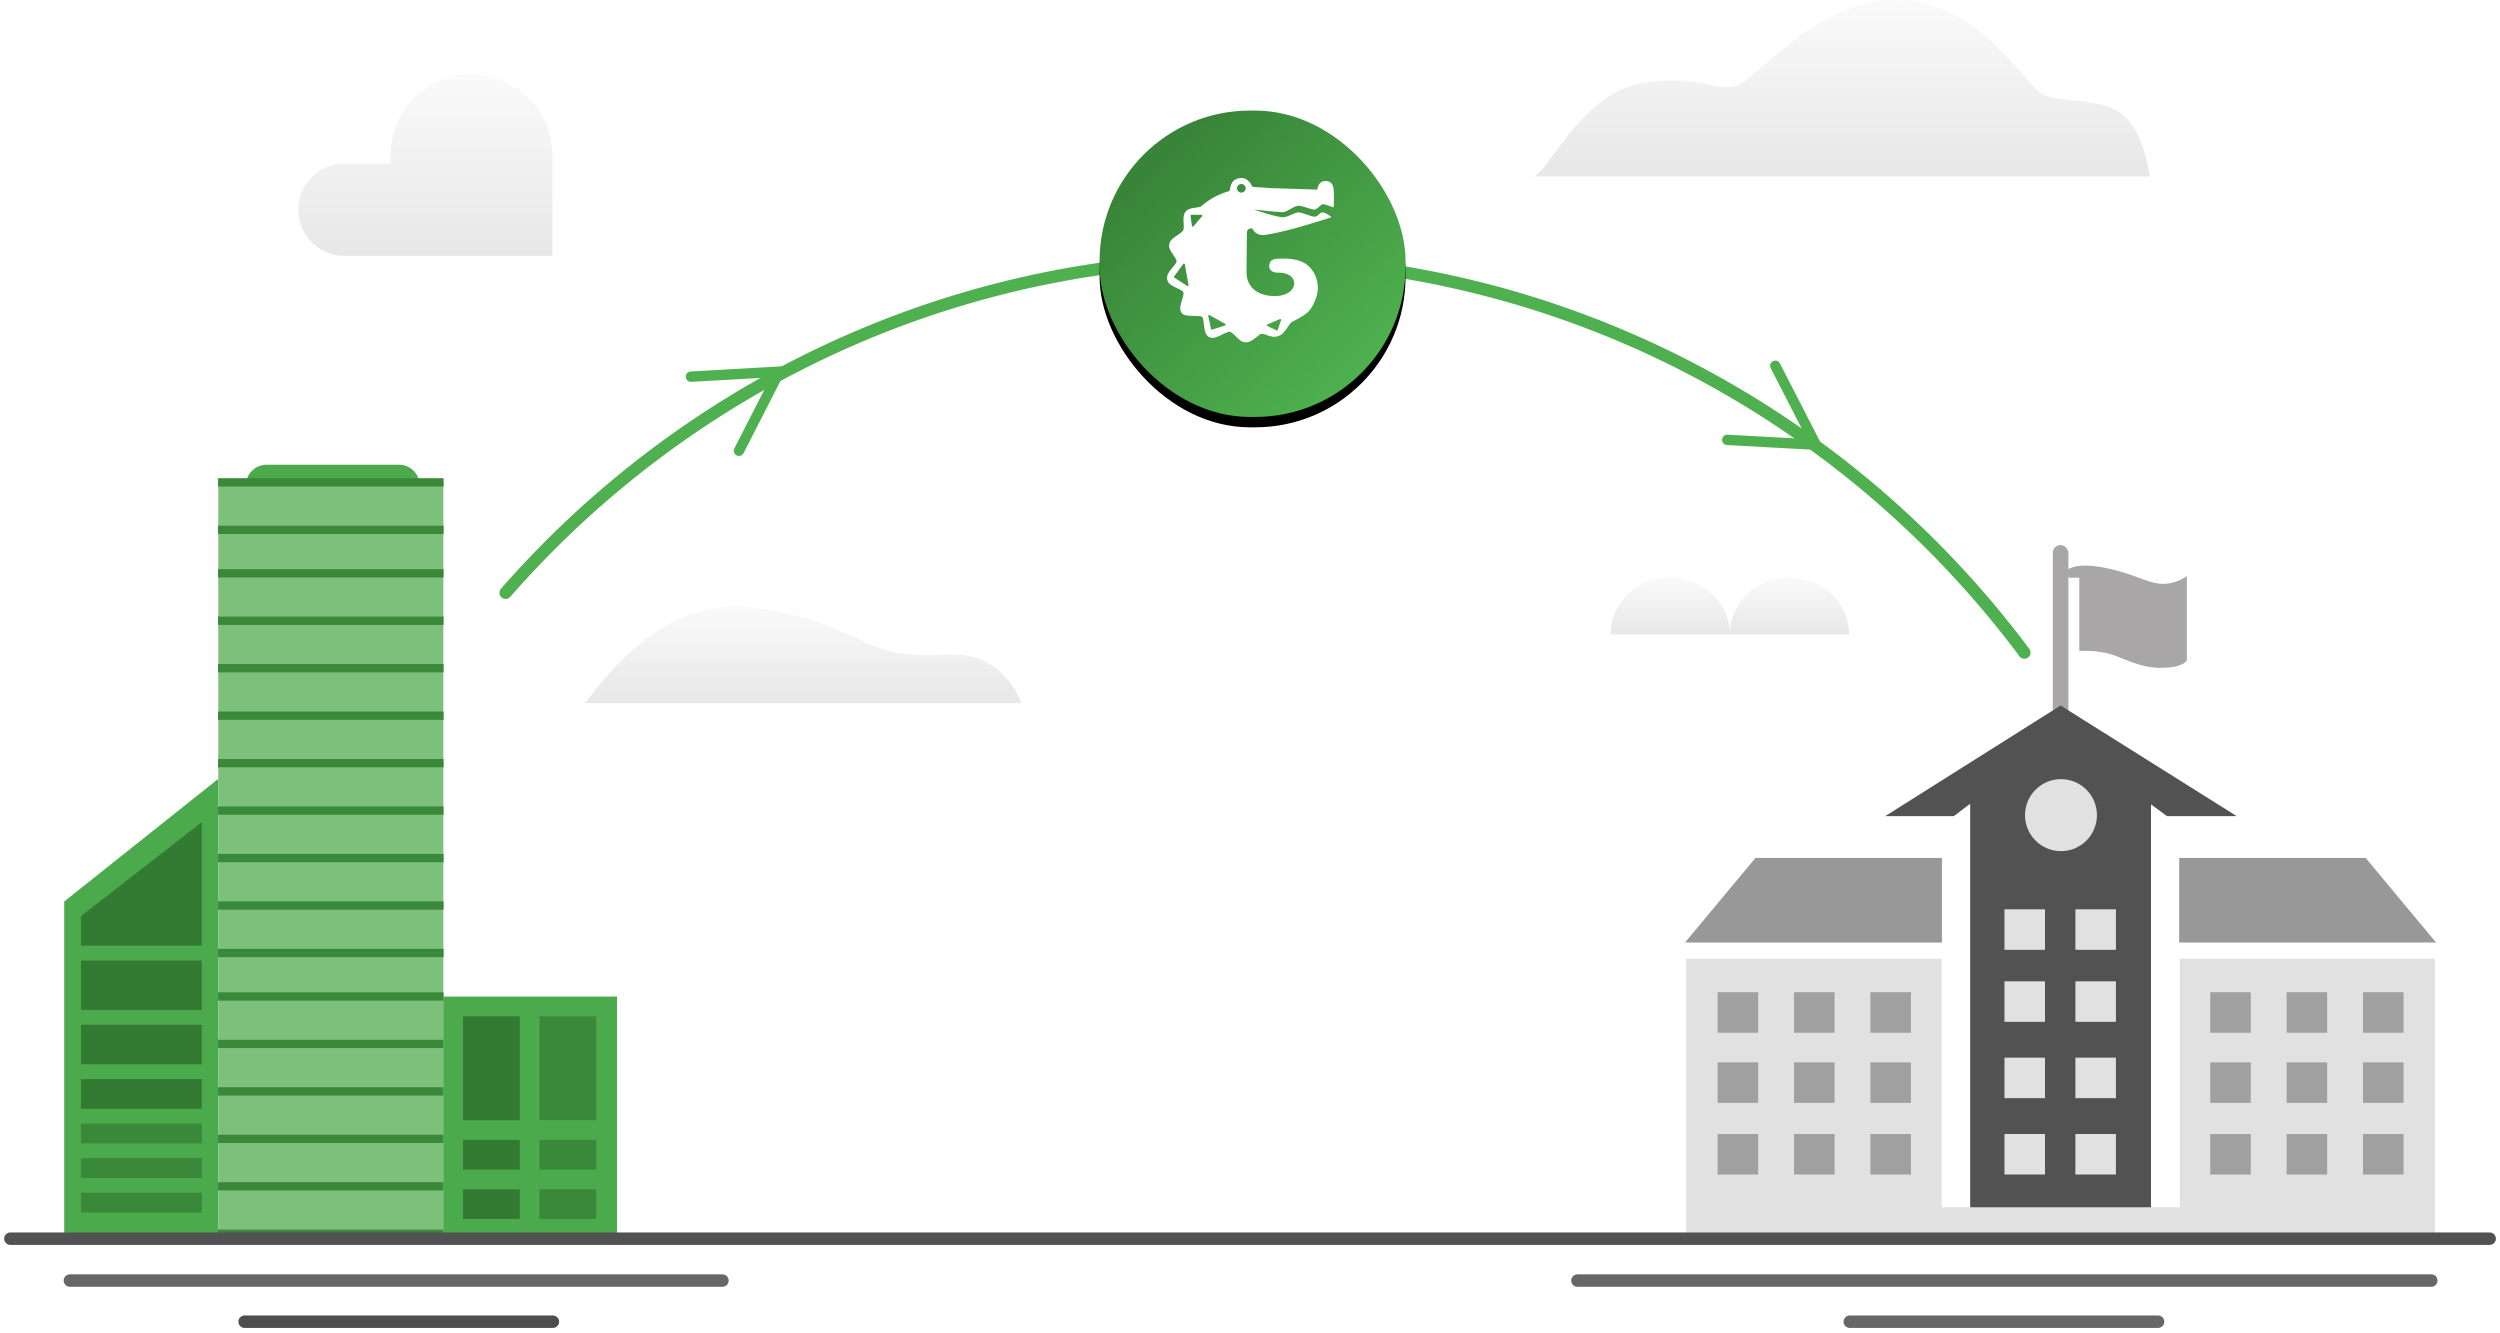 <svg width="482" height="257" viewBox="0 0 482 257" xmlns="http://www.w3.org/2000/svg" xmlns:xlink="http://www.w3.org/1999/xlink">
    <defs>
        <linearGradient x1="50%" y1=".499%" x2="50%" y2="100%" id="g15cdh71ga">
            <stop stop-color="#FAFAFA" offset="0%"/>
            <stop stop-color="#E7E7E7" offset="100%"/>
        </linearGradient>
        <linearGradient x1="50%" y1=".499%" x2="50%" y2="100%" id="yn6zjruocb">
            <stop stop-color="#FAFAFA" offset="0%"/>
            <stop stop-color="#E7E7E7" offset="100%"/>
        </linearGradient>
        <linearGradient x1="50%" y1=".499%" x2="50%" y2="100%" id="f7a7k7mo6c">
            <stop stop-color="#FAFAFA" offset="0%"/>
            <stop stop-color="#E7E7E7" offset="100%"/>
        </linearGradient>
        <linearGradient x1="50%" y1=".499%" x2="50%" y2="100%" id="okge9wfrhd">
            <stop stop-color="#FAFAFA" offset="0%"/>
            <stop stop-color="#E7E7E7" offset="100%"/>
        </linearGradient>
        <linearGradient x1="19.435%" y1="15.217%" x2="84.927%" y2="84.7%" id="gsfez0phdg">
            <stop stop-color="#388438" offset="0%"/>
            <stop stop-color="#4EB04E" offset="100%"/>
        </linearGradient>
        <filter x="-32.2%" y="-28.8%" width="164.4%" height="164.3%" filterUnits="objectBoundingBox" id="yhrikdc7re">
            <feOffset dy="2" in="SourceAlpha" result="shadowOffsetOuter1"/>
            <feGaussianBlur stdDeviation="6" in="shadowOffsetOuter1" result="shadowBlurOuter1"/>
            <feColorMatrix values="0 0 0 0 0 0 0 0 0 0 0 0 0 0 0 0 0 0 0.078 0" in="shadowBlurOuter1"/>
        </filter>
        <rect id="tku7m2s7kf" x="210" y="21.32" width="58.989" height="59.069" rx="29"/>
    </defs>
    <g fill="none" fill-rule="evenodd">
        <path d="M412.505 34c-.999-5.99-2.842-10.024-5.529-12.104-4.03-3.12-11.03-1.901-14.898-3.637C388.208 16.522 380.199.683 364.437.02c-15.763-.662-27.416 15.056-31.583 16.483-4.168 1.427-7.663-2.515-18.95-.315C302.614 18.388 296.168 34 293.542 34h118.962z" fill="url(#g15cdh71ga)" transform="translate(2)"/>
        <g transform="translate(324.87 105.082)">
            <rect fill="#A8A6A6" x="70.909" width="3.005" height="33.646" rx="1.503"/>
            <path fill="#525252" d="m38.593 52.271 33.819-21.329 33.957 21.33H92.931l-3.087-2.27v78.573H54.98V49.878l-3.153 2.393z"/>
            <ellipse fill="#E1E1E1" cx="72.487" cy="52.077" rx="6.934" ry="6.941"/>
            <path d="M61.592 84.115h7.814v7.81h-7.814v-7.81zm0-13.882h7.814v7.81h-7.814v-7.81zm0 28.602h7.814v7.81h-7.814v-7.81zm0 14.72h7.814v7.81h-7.814v-7.81zm13.675-29.44h7.814v7.81h-7.814v-7.81zm0-13.882h7.814v7.81h-7.814v-7.81zm0 28.602h7.814v7.81h-7.814v-7.81zm0 14.72h7.814v7.81h-7.814v-7.81z" fill="#E1E1E1"/>
            <path fill="#E1E1E1" d="M.213 127.674V79.759h49.288v47.915h45.894V79.759h49.2v47.915l.004 5.708H.21z"/>
            <path d="M101.264 86.217h7.815v7.811h-7.815v-7.81zm0 13.519h7.815v7.81h-7.815v-7.81zm0 13.819h7.815v7.81h-7.815v-7.81zm14.727-27.338h7.814v7.811h-7.814v-7.81zm0 13.519h7.814v7.81h-7.814v-7.81zm0 13.819h7.814v7.81h-7.814v-7.81zm14.727-27.338h7.814v7.811h-7.814v-7.81zm0 13.519h7.814v7.81h-7.814v-7.81zm0 13.819h7.814v7.81h-7.814v-7.81zM6.291 86.217h7.815v7.811H6.29v-7.81zm0 13.519h7.815v7.81H6.29v-7.81zm0 13.819h7.815v7.81H6.29v-7.81zm14.727-27.338h7.814v7.811h-7.814v-7.81zm0 13.519h7.814v7.81h-7.814v-7.81zm0 13.819h7.814v7.81h-7.814v-7.81zm14.727-27.338h7.814v7.811h-7.814v-7.81zm0 13.519h7.814v7.81h-7.814v-7.81zm0 13.819h7.814v7.81h-7.814v-7.81z" fill="#A0A0A0"/>
            <path fill="#989898" d="M95.274 60.332v16.31h49.53l-13.573-16.31zM49.53 60.332v16.31H0l13.573-16.31z"/>
            <path d="M81.242 4.452c5.23 1.093 7.736 2.768 10.33 3.003 1.729.157 3.457-.326 5.184-1.447V22.23c-.672.965-2.4 1.447-5.184 1.447-4.177 0-7.782-2.321-10.33-2.854a20.357 20.357 0 0 0-5.224-.395V6.308h-2.103l-.098-1.606c1.463-.895 3.938-.978 7.425-.25z" fill="#A8A6A6"/>
        </g>
        <path d="M320.005 111.32c6.351 0 11.5 4.925 11.5 11h-23c0-6.075 5.148-11 11.5-11zm23 0c6.351 0 11.5 4.925 11.5 11h-23c0-6.075 5.148-11 11.5-11z" fill="url(#yn6zjruocb)" transform="translate(2)"/>
        <path fill="#4BAA4B" d="m12.383 173.804 29.696-23.637v88.846H12.383z"/>
        <path fill="#337A33" d="m15.608 176.614 23.31-18.101v23.818h-23.31zM15.608 185.189h23.31v9.527h-23.31zM15.608 197.574h23.31v7.622h-23.31zM15.608 208.054h23.31v5.717h-23.31z"/>
        <path fill="#3A883A" d="M15.608 216.629h23.31v3.81h-23.31zM15.608 223.298h23.31v3.81h-23.31zM15.608 229.967h23.31v3.811h-23.31z"/>
        <path d="M51.409 89.595h25.503a4 4 0 0 1 4 4v143.13H47.409V93.596a4 4 0 0 1 4-4z" fill="#4BAA4B"/>
        <path fill="#7CC07C" d="M42.079 92.774H85.48v146.239H42.08z"/>
        <path stroke="#3A883A" stroke-width="1.6" stroke-linecap="square" d="M42.84 93h41.879M42.84 102.15h41.879M42.84 110.537h41.879M42.84 119.687h41.879M42.84 128.836h41.879M42.84 137.986h41.879M42.84 147.136h41.879M42.84 156.285h41.879M42.84 165.435h41.879M42.84 174.584h41.879M42.84 183.734h41.879M42.84 192.12h41.879M42.84 201.27h41.879M42.84 210.42h41.879M42.84 219.57h41.879M42.84 228.72h41.879M42.84 237.869h41.879"/>
        <path fill="#4BAA4B" d="M118.965 239.018H85.462v-46.874h33.503z"/>
        <path fill="#337A33" d="M89.268 195.955h10.942v20.007H89.268z"/>
        <path fill="#3A883A" d="M104.015 195.955h10.942v20.007h-10.942z"/>
        <path fill="#337A33" d="M89.268 219.773h10.942v5.716H89.268z"/>
        <path fill="#3A883A" d="M104.015 219.773h10.942v5.716h-10.942z"/>
        <path fill="#337A33" d="M89.268 229.3h10.942v5.717H89.268z"/>
        <path fill="#3A883A" d="M104.015 229.3h10.942v5.717h-10.942z"/>
        <path d="M390.298 125.817c-34.347-46.08-89.227-75.915-151.065-75.915-37.444 0-72.336 10.939-101.663 29.799a189.252 189.252 0 0 0-28.727 22.688c-3.956 3.8-7.746 7.77-11.36 11.9" stroke="#4EB04E" stroke-width="2.376" stroke-linecap="round"/>
        <path d="M110.845 135.562h84.103c-1.615-3.92-4.069-6.65-7.362-8.19-4.94-2.31-8.383-.256-16.236-1.45-7.854-1.195-14.486-8.132-30.45-8.904-10.643-.515-20.661 5.667-30.055 18.544z" fill="url(#f7a7k7mo6c)" transform="translate(2)"/>
        <path d="M55.505 49.32V29.91c0-8.61 6.98-15.59 15.59-15.59 8.611 0 15.591 6.98 15.591 15.59v1.632h8.93a8.889 8.889 0 0 1 0 17.778H55.505z" fill="url(#okge9wfrhd)" transform="matrix(-1 0 0 1 162.01 0)"/>
        <path stroke="#4EB04E" stroke-width="2" stroke-linecap="round" d="m133.207 72.62 17.058-.962-7.794 15.249M342.282 70.523l7.815 15.216-17.08-.93"/>
        <g transform="translate(2)">
            <use fill="#000" filter="url(#yhrikdc7re)" xlink:href="#tku7m2s7kf"/>
            <use fill="url(#gsfez0phdg)" xlink:href="#tku7m2s7kf"/>
        </g>
        <g fill="#FFF" fill-rule="nonzero">
            <path d="m241.455 35.977.021.044 3.584.248 8.94.293.002-.043c.015-.2.044-.366.09-.5l.013-.036c.289-.75.718-1.049 1.44-1.077.713-.027 1.274.354 1.473 1.042l.009.032.017.071.016.077.016.084.007.044.013.094.013.1.006.053.01.11.01.117.009.124.008.131.006.138.003.071.005.149.004.154.003.162.003.256v.244l-.001.212-.003.22-.003.229-.008.36-.007.251-.012.394-.007.183c-1.152-.42-1.857-.673-2.116-.623-.405.077-1.022.939-1.592 1.01-.57.071-2.438-.805-3.19-.723-.754.081-2.133 1.152-2.744 1.223-.407.048-2.33-.119-5.768-.5 3.222 1.06 5.145 1.557 5.768 1.488.936-.104 1.998-.844 2.743-.918.745-.073 2.512.814 3.19.814.68 0 .94-.743 1.472-.814.353-.046.943.235 1.77.843-.036.072-.07.117-.1.126-1.474.469-8.79 2.863-12.762 3.364-1.794.227-2.356-1.267-2.387-1.267-.672 0-.958.23-1.019.798l-.002.024-.07 7.689c.043 2.864 2.164 4.542 5.48 4.542 2.21 0 3.614-1.05 3.71-2.341.09-1.22-1.043-2.186-3.07-2.172l-.043.002h-.077c-.023 0-.045 0-.068-.003-.985-.041-1.582-.51-1.547-1.37.034-.82.595-1.273 1.486-1.304a.522.522 0 0 1 .052-.006c.079-.005.156-.01.233-.013l.229-.01c2.724-.105 4.566.411 5.718 1.565 1.686 1.69 1.999 4.192 1.284 6.066-.498 1.306-.971 2.33-2.149 3.16l-.067.047-.072.048-.077.05-.082.053-.13.08-.14.085-.144.085-.25.145-.203.116-.449.25-.318.173-.583.312a1.789 1.789 0 0 0-.407.413l-.059.079a5.92 5.92 0 0 0-.03.042l-.064.09-.067.097-.271.408-.048.071c-.567.839-.994 1.27-1.661 1.496-.658.222-1.158.163-2.026-.127l-.392-.134-.118-.038-.102-.032-.061-.018-.057-.015-.053-.014-.05-.011-.05-.01-.047-.008-.048-.007a1.229 1.229 0 0 0-.288-.01l-.054.007-.011.002-.024.006-.019.007-.037.018-.038.023-.06.04-.06.044-.115.088-.183.142-.416.331c-.473.377-.815.607-1.183.76-.278.116-.55.172-.82.158-.448-.023-.784-.174-1.22-.537l-.086-.073a6.624 6.624 0 0 1-.088-.078l-.092-.084-.095-.09a12.368 12.368 0 0 1-.05-.046l-.1-.099-.106-.104-.229-.228-.088-.087-.084-.08-.04-.037-.077-.07a4.568 4.568 0 0 0-.108-.095l-.067-.055-.064-.05a1.184 1.184 0 0 0-.38-.207.434.434 0 0 0-.151-.012l-.041.004-.044.007-.047.01a1.421 1.421 0 0 0-.05.011l-.054.015-.058.018-.03.01-.064.023a3.714 3.714 0 0 0-.033.012l-.07.027-.115.047-.082.035-.088.038-.14.064-.102.047-.22.105-.352.17-.066.032-.127.06-.123.056-.118.052-.057.025-.112.047a6.967 6.967 0 0 1-.054.022l-.106.04c-.656.25-1.085.27-1.534.039-.377-.195-.611-.552-.764-1.047l-.013-.043-.025-.088a4.067 4.067 0 0 1-.023-.09l-.022-.093-.02-.096-.02-.102-.019-.107-.018-.113-.018-.121-.018-.13-.027-.212-.052-.434-.022-.168-.014-.103-.022-.144-.021-.13-.022-.117-.014-.072-.015-.065-.015-.061-.015-.056-.015-.05a1.462 1.462 0 0 0-.008-.024l-.015-.044a.99.99 0 0 0-.008-.02l-.016-.037a.44.44 0 0 0-.059-.098l-.018-.019-.009-.008a.405.405 0 0 0-.14-.07l-.04-.013-.045-.01-.05-.011a1.847 1.847 0 0 0-.025-.005l-.057-.01-.06-.008-.067-.008-.072-.008-.077-.007-.083-.006-.183-.01-.154-.008-.167-.005-.247-.006-.292-.006-.208-.005-.131-.005-.126-.005-.12-.006-.113-.007-.11-.008-.103-.01a5.763 5.763 0 0 1-.05-.005l-.096-.01c-.549-.07-.862-.21-1.122-.502-.262-.294-.325-.679-.265-1.162l.013-.089.015-.097.012-.064.02-.099.014-.068.017-.07.029-.115.033-.127.026-.093.06-.21.138-.468.05-.178.03-.11.027-.106.024-.099a6.89 6.89 0 0 0 .011-.047l.02-.091.018-.085.014-.08.007-.038.01-.073.009-.067.005-.063a.698.698 0 0 0-.04-.339c-.03-.068-.1-.142-.22-.227l-.054-.037a2.33 2.33 0 0 0-.03-.02l-.062-.039-.07-.041-.076-.043a5.443 5.443 0 0 0-.041-.022l-.087-.046-.094-.048-.154-.077-.453-.214-.133-.063-.064-.032-.123-.061-.117-.06-.112-.06a6.915 6.915 0 0 1-.106-.059l-.101-.058c-.603-.358-.898-.694-1.005-1.215-.102-.496.062-.978.427-1.517l.049-.072.05-.07.053-.072.056-.074.092-.118.106-.13.324-.393.137-.17.09-.114.104-.137.046-.062.06-.087.036-.053.032-.05.028-.048.024-.044.021-.042.018-.04.015-.037a.663.663 0 0 0 .006-.018l.01-.035a.515.515 0 0 0 .004-.016l.007-.033.003-.031.001-.03a.76.76 0 0 0-.045-.249l-.019-.052-.023-.054a1.886 1.886 0 0 0-.026-.058l-.03-.062a2.821 2.821 0 0 0-.018-.032l-.036-.067-.042-.072a5.174 5.174 0 0 0-.022-.038l-.048-.08-.081-.128-.06-.092-.1-.151-.137-.203-.082-.122-.078-.118-.072-.112-.034-.055-.064-.105-.06-.102c-.325-.563-.414-.94-.306-1.408.1-.434.326-.744.803-1.131l.09-.072.046-.036.099-.074.05-.039.108-.078.114-.08.182-.128.297-.205.054-.037.1-.071.095-.068.086-.065.08-.061.074-.06.067-.055.061-.054c.145-.13.234-.239.28-.34l.017-.039c.027-.067.046-.143.06-.238l.007-.06.005-.064.004-.069.003-.075.001-.081v-.088l-.002-.144-.005-.162-.008-.18-.016-.32-.006-.142-.004-.135-.003-.13-.001-.123v-.117a5.14 5.14 0 0 1 .009-.219l.007-.102c.037-.433.141-.74.356-1.03.274-.37.597-.55 1.154-.678l.107-.023.056-.011.115-.022.122-.02.129-.021.135-.02.25-.036.113-.017.104-.016.096-.016.088-.017.081-.016.075-.017.068-.017.062-.018.057-.018c.118-.04.2-.086.266-.143a13.938 13.938 0 0 1 5.42-2.9l.022-.111.028-.144.042-.2.028-.124.013-.058.028-.113.028-.106.029-.1.029-.093c.02-.061.04-.119.062-.173l.033-.08c.05-.118.106-.224.17-.326l.023-.034c.324-.491.816-.752 1.538-.832.974-.109 1.753.478 2.328 1.644zm5.293 25.548-2.382 1.018a.175.175 0 0 0-.006.318l1.76.839a.175.175 0 0 0 .233-.083l.008-.02.621-1.856a.175.175 0 0 0-.234-.216zm-13.78-.704a.175.175 0 0 0-.018.122l.53 2.476a.175.175 0 0 0 .225.13l2.47-.793a.175.175 0 0 0 .032-.319l-3-1.683a.175.175 0 0 0-.239.067zm-4.732-9.994a.175.175 0 0 0-.11.069l-1.742 2.389a.175.175 0 0 0 .039.244l.008.005 2.448 1.58a.175.175 0 0 0 .267-.177l-.707-3.97a.175.175 0 0 0-.203-.14zm3.377-9.418h-1.892a.175.175 0 0 0-.173.198l.253 1.93a.175.175 0 0 0 .307.09l1.638-1.93a.175.175 0 0 0-.133-.288zm7.718-5.932a.83.83 0 0 0-.834.827.83.83 0 0 0 .834.827.83.83 0 0 0 .833-.827.83.83 0 0 0-.833-.827z"/>
        </g>
        <path stroke="#525252" stroke-width="2.4" stroke-linecap="round" d="M2 238.82h478.009"/>
        <path stroke="#676767" stroke-width="2.4" stroke-linecap="round" d="M13.477 246.892h125.811"/>
        <path stroke="#4E4E4E" stroke-width="2.4" stroke-linecap="round" d="M47.158 254.824h59.439"/>
        <path stroke="#676767" stroke-width="2.4" stroke-linecap="round" d="M304.133 246.892H468.75M356.637 254.824h59.439"/>
    </g>
</svg>

